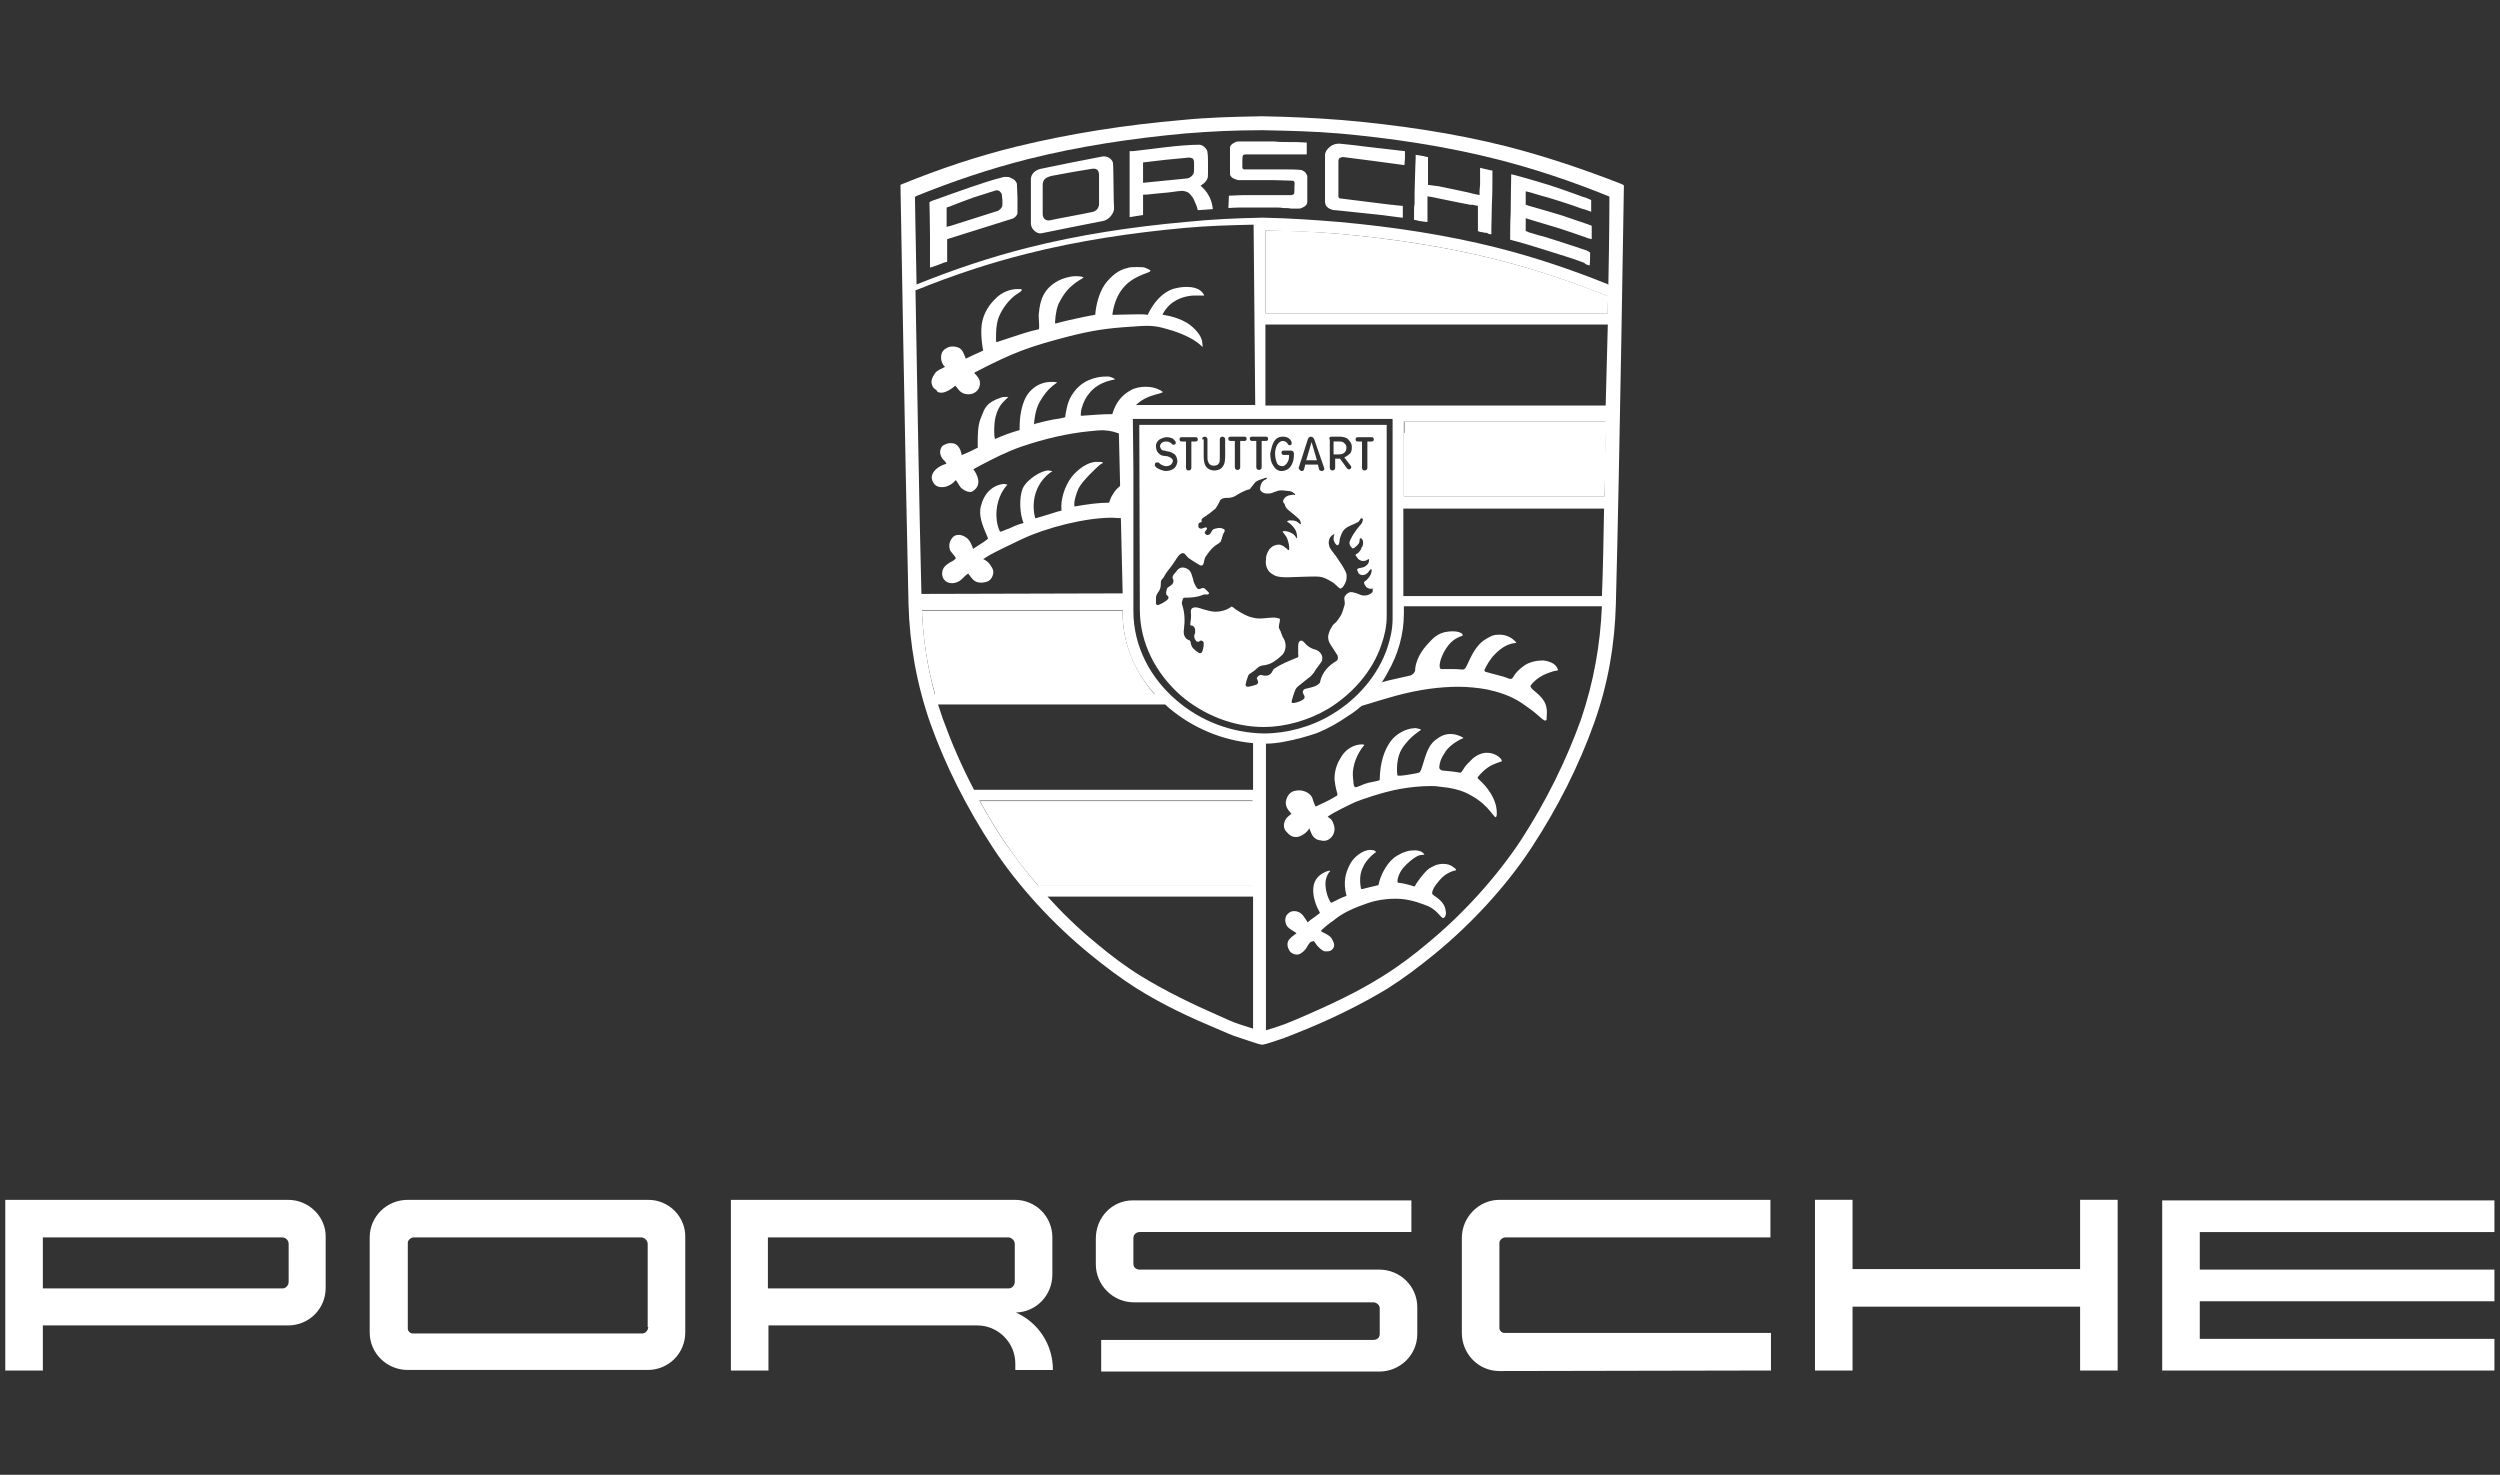<?xml version="1.0" encoding="utf-8"?>
<!-- Generator: Adobe Illustrator 16.0.0, SVG Export Plug-In . SVG Version: 6.00 Build 0)  -->
<!DOCTYPE svg PUBLIC "-//W3C//DTD SVG 1.1//EN" "http://www.w3.org/Graphics/SVG/1.1/DTD/svg11.dtd">
<svg version="1.1" id="Ebene_1" xmlns="http://www.w3.org/2000/svg" xmlns:xlink="http://www.w3.org/1999/xlink" x="0px" y="0px"
	 width="472.944px" height="278.996px" viewBox="0 0 472.944 278.996" enable-background="new 0 0 472.944 278.996"
	 xml:space="preserve">
<rect x="0" y="0" width="472.944" height="278.996" fill="#333333" stroke="none"/>
<path fill="#FFFFFF" d="M212.382,116.112v-0.608H174.41c0.203,5.279,1.015,10.659,2.539,16.041h41.626
	C214.818,127.281,212.382,121.9,212.382,116.112z M185.375,151.545c1.321,2.438,2.843,4.976,4.467,7.412
	c1.929,2.945,4.162,5.788,6.599,8.631h40.712v-16.043H185.375L185.375,151.545z M265.583,81.899v11.979h37.972
	c0.101-4.568,0.202-9.34,0.304-14.111h-38.175v2.132H265.583z M283.147,49.105c-9.646-2.436-19.798-3.96-29.849-4.875
	c-4.772-0.405-9.138-0.608-13.91-0.608v15.635h64.775c0-1.118,0-2.233,0.102-3.25h-0.102
	C297.36,53.268,290.355,50.933,283.147,49.105z M274.111,119.463c-2.233,0.203-3.147,1.422-4.265,2.64
	c-1.624,1.827-2.132,3.756-2.132,4.671c0,0.406-0.507,0.914-0.914,1.016l-4.467,1.015l-1.014,0.305l-0.61,0.812
	c-1.015,1.319-1.828,2.03-2.741,2.944l-0.914,0.812l1.421-0.407c2.233-0.709,4.772-1.421,5.483-1.624
	c4.467-1.219,8.426-1.726,11.98-1.726c1.727,0,3.757,0.202,5.382,0.507c1.929,0.406,4.366,1.117,6.498,2.539
	c1.319,0.913,2.233,1.523,3.451,2.639c0.102,0.102,0.812,0.712,1.015,0.712c0.305,0,0.305-0.204,0.305-0.509
	c0.305-2.842-0.71-3.756-2.538-5.279c0,0-0.609-0.508-0.508-0.813c1.319-1.827,3.351-2.436,4.365-2.739
	c0.305-0.102,1.016-0.102,0.812-0.305c-0.103-0.203-0.306-1.422-2.741-1.726h-0.203c-1.117,0-2.436,0.304-3.351,0.913
	c-1.118,0.813-1.727,1.422-2.234,2.335c-0.102,0.203-0.406,0.305-0.71,0.203c-1.117-0.509-3.249-0.914-4.467-1.319
	c-0.103,0-0.203-0.203-0.203-0.305c0.406-0.914,1.117-2.132,1.929-2.945c2.641-2.74,4.366-1.929,4.062-2.335
	c-0.304-0.305-1.319-1.522-3.35-1.421c-0.914,0-1.32,0.203-2.336,0.812c-1.929,1.117-2.843,3.352-3.654,5.076
	c-0.102,0.203-0.202,0.306-0.304,0.508c-0.102,0.102-0.306,0.203-0.408,0.203c-1.116-0.102-1.42-0.102-2.537-0.102h-1.523
	c-0.71,0-0.305-2.132,0.914-3.96c1.219-1.828,2.539-2.132,3.045-2.335C276.954,119.972,276.141,119.26,274.111,119.463
	L274.111,119.463z M243.653,154.491c-0.609,0.51-1.219,1.829-0.305,2.843c0.609,0.711,1.118,1.017,1.829,1.017
	c0.507,0,0.913-0.204,1.421-0.509c0.609-0.407,0.812-0.711,1.014-1.016c0,0,0-0.102,0.102-0.102l0.102,0.305
	c0.304,0.711,0.609,1.726,1.828,1.929h0.102c0.304,0.102,0.507,0.102,0.71,0.102c0.407,0,0.71-0.102,1.118-0.406
	c0.811-0.609,1.117-1.726,0.711-2.741c-0.305-0.813-0.407-0.913-1.016-1.319l-0.102-0.102c1.118-0.813,3.858-2.132,5.178-2.742
	l0.508-0.203c0,0,4.569-1.726,8.225-2.335c1.827-0.303,3.655-0.508,5.584-0.508c0.507,0,1.014,0,1.523,0.102
	c2.234,0.203,4.366,0.609,6.193,1.726c3.147,1.726,4.265,4.164,4.568,4.062c0.305-0.102,0.202-1.015,0.202-1.118
	c-0.102-2.335-1.725-4.568-3.451-6.092c-0.305-0.304-0.102-0.407-0.102-0.407c1.421-1.726,2.539-2.233,3.351-2.538
	c0,0,0.812-0.303,1.117-0.406c0.305-0.102-0.711-1.624-2.843-1.624c-0.812,0-1.828,0.406-2.64,1.117
	c-0.812,0.812-1.319,1.218-1.828,2.133c-0.102,0.1-0.304,0.609-0.609,0.508c-1.015-0.203-2.233-0.305-3.351-0.408
	c0,0-0.608-0.201-0.507-0.71c0.1-0.811,0.201-1.422,1.218-2.942c1.014-1.423,2.944-2.337,3.249-2.438
	c0.304-0.102-0.406-0.305-0.508-0.406c-0.71-0.304-1.32-0.405-1.827-0.405c-1.118,0-1.931,0.405-2.844,1.117
	c-1.522,1.116-1.929,3.248-2.539,5.075c-0.102,0.203-0.102,0.408-0.202,0.611c-0.102,0.202-0.203,0.405-0.407,0.507
	s-4.062,0.812-4.062,0.508c-0.202-1.218-0.102-3.451,0.812-4.976c0.812-1.318,1.828-2.232,2.437-2.739
	c0.608-0.508,0.71-0.508,1.117-0.812c0.406-0.204-0.914-0.407-0.914-0.407c-1.828,0-3.756,1.118-4.773,2.539
	c-1.218,1.726-1.929,3.96-2.03,7.005c0,0.102,0.102,0.305-0.304,0.406c-0.71,0.203-1.726,0.305-2.539,0.61
	c-0.609,0.203-1.523,0.711-1.828,0.609c-0.203-0.102-0.305-0.609-0.305-1.015c-0.101-0.914-0.202-1.626,0-2.642
	c0.407-2.335,1.829-4.061,2.031-4.264c0.304-0.304-2.742-0.507-4.365,2.235c-0.71,1.117-1.118,2.233-1.219,3.553
	c-0.102,1.117,0.304,2.64,0.508,3.351c0.101,0.305-0.102,0.406-0.102,0.406l-0.508,0.304c-1.015,0.611-2.538,1.32-3.452,1.728
	c0,0-0.102,0-0.102-0.103c-0.101-0.203-0.203-0.406-0.304-0.711l-0.305-0.914c-0.507-0.913-1.623-1.319-2.436-1.319
	c-0.508,0-0.914,0.102-1.219,0.203c-0.609,0.304-1.014,0.812-1.218,1.522c-0.203,0.609-0.102,1.219,0.203,1.726
	c0.304,0.508,0.406,0.508,0.61,0.812l0.304,0.304C244.363,153.781,244.261,153.983,243.653,154.491L243.653,154.491z
	 M300.812,47.785c0,0.305,0,2.335-0.101,2.437c-0.102,0-0.711-0.203-0.812-0.305l-0.102-0.102l-0.102-0.102
	c-2.437-0.914-4.873-1.624-7.107-2.335c-2.233-0.709-4.873-1.522-6.903-2.03c0-1.118,0-3.146,0.102-5.077
	c0-1.929,0.101-7.208,0.101-7.31c0.203,0,4.874,1.321,7.107,2.03c2.233,0.711,4.467,1.524,6.7,2.335h0.102
	c0.203,0.102,0.304,0.102,0.508,0.203c0.203,0.102,0.508,0.203,0.711,0.305v2.234c-0.203-0.102-0.609-0.203-0.812-0.305
	c-0.202-0.102-0.406-0.102-0.609-0.204h-0.102c-1.422-0.507-2.842-1.014-4.162-1.42c-1.32-0.407-2.538-0.813-3.757-1.118
	c-0.304-0.102-0.71-0.203-1.015-0.305s-0.711-0.204-1.015-0.305c-0.102,0-0.711-0.202-0.913-0.202v2.538
	c0.101,0,0.405,0.102,0.609,0.203c0.101,0,0.304,0.102,0.406,0.102l0.71,0.203l0.711,0.203c1.522,0.406,3.046,0.913,4.468,1.319
	c1.522,0.508,2.943,1.015,4.467,1.524l0.304,0.102l0.812,0.304v2.537l-0.812-0.203l-0.508-0.202
	c-1.523-0.507-3.147-1.117-4.772-1.625c-1.625-0.507-3.351-1.014-5.076-1.522l-1.32-0.407v2.437c0.102,0,0.407,0.102,0.509,0.202
	c0.304,0.102,0.711,0.203,1.014,0.304c0.305,0.102,0.712,0.203,1.016,0.305l0.406,0.102l0.407,0.102
	c1.421,0.406,2.843,0.915,4.162,1.32c1.32,0.406,2.742,0.914,3.96,1.32h0.102l0.102,0.102l0.202,0.102L300.812,47.785
	L300.812,47.785z M279.898,36.921V36.11c0-0.407,0.102-0.813,0.102-1.219V33.47v-0.406V32.25v-0.102v-0.406
	c0.304,0.102,0.913,0.203,1.32,0.305c0.303,0.102,0.71,0.203,1.014,0.203v0.813c0,1.827,0,3.654-0.101,5.38
	c0,1.727-0.102,3.452-0.102,4.874v1.015c-0.203,0-0.609-0.102-0.71-0.203c-0.102-0.102-0.305-0.102-0.509-0.102
	c-0.203,0-0.305-0.102-0.509-0.102c-0.202,0-0.608-0.102-0.812-0.203v-1.421v-0.813v-1.624v-0.915l-0.507-0.102l-0.509-0.102h-0.407
	c-1.522-0.304-3.146-0.608-4.567-0.913c-1.421-0.305-2.539-0.508-2.944-0.609h-0.102h-0.102c-0.102,0-0.304-0.102-0.407-0.102v4.875
	c-0.304,0-0.71-0.102-0.914-0.102c-0.203,0-0.406-0.101-0.608-0.101c-0.102,0-0.204,0-0.407-0.102c-0.101,0-0.508-0.102-0.61-0.102
	v-1.524c0-0.506,0-1.015,0.102-1.522V37.53v-1.118c0-1.217,0.102-2.537,0.102-3.654c0-1.117,0.102-2.132,0.102-2.843v-0.61
	c0.203,0,0.61,0.102,0.813,0.102c0.202,0,0.406,0.102,0.507,0.102s0.304,0,0.406,0.102c0.102,0,0.508,0.102,0.609,0.102v5.28h0.203
	c0.203,0,0.508,0.102,0.711,0.102c0.203,0,0.508,0.102,0.71,0.102h0.203c1.016,0.202,2.031,0.405,2.944,0.608
	c1.015,0.203,1.929,0.407,2.843,0.609l0.405,0.102l0.407,0.102c0.102,0,0.305,0.102,0.407,0.102
	C279.39,36.82,279.695,36.82,279.898,36.921L279.898,36.921z M265.684,31.236c-1.422-0.204-10.559-1.422-11.574-1.523
	c-0.305,0-0.508,0.102-0.71,0.203c-0.102,0.101-0.203,0.304-0.203,0.61v6.598c0,0.102,0,0.203,0.102,0.305s0.102,0.102,0.202,0.102
	l4.874,0.61c1.727,0.202,3.25,0.406,4.874,0.609h0.203l0.812,0.102l1.117,0.101v2.233l-0.914-0.102
	c-2.03-0.304-3.96-0.509-5.989-0.71c-2.03-0.203-3.96-0.406-5.787-0.609h-0.203c0,0-0.303,0-0.507-0.102
	c-0.305-0.101-0.609-0.202-0.914-0.507c-0.101-0.102-0.303-0.305-0.303-0.508c-0.102-0.202-0.102-0.406-0.102-0.709V33.47v-4.264
	c0.102-0.506,0.304-0.914,0.914-1.421c0.609-0.508,1.218-0.61,1.827-0.61c0.711,0.102,2.335,0.203,4.468,0.508
	c2.639,0.305,5.989,0.71,7.919,0.915v1.319L265.684,31.236L265.684,31.236z M213.702,41.084V28.596h0.609
	c1.014-0.102,3.35-0.406,5.888-0.711c2.437-0.304,5.077-0.507,6.701-0.507c0.305,0,0.711,0.203,1.016,0.507
	c0.303,0.305,0.507,0.609,0.507,0.914c0.102,0.608,0.102,1.319,0.102,2.132v1.929c0,0.407,0,0.813-0.203,1.117
	c-0.203,0.304-0.305,0.507-0.71,0.812c-0.102,0.102-0.203,0.102-0.305,0.203c-0.101,0.102-0.101,0.102-0.203,0.102l0.304,0.304
	l0.305,0.304c0.507,0.508,0.812,1.015,1.117,1.625c0.306,0.61,0.508,1.319,0.609,2.233l-1.42,0.102l-1.422,0.102
	c-0.101-0.407-0.202-0.813-0.406-1.218c-0.203-0.407-0.305-0.813-0.507-1.118c-0.305-0.407-0.609-0.813-0.915-1.015
	c-0.405-0.203-0.812-0.305-1.218-0.305c-0.102,0-1.219,0.102-2.538,0.305c-1.422,0.102-3.045,0.304-4.163,0.406h-0.407
	c-0.102,0-0.202,0-0.202,0.102v3.757l-1.32,0.203L213.702,41.084L213.702,41.084z M216.24,30.728v3.857l4.062-0.406l4.062-0.405
	c0.406,0,0.811-0.203,1.117-0.508c0.304-0.305,0.407-0.609,0.407-1.118v-1.421c0-0.305-0.102-0.508-0.203-0.711
	c-0.203-0.102-0.407-0.203-0.812-0.203l-4.264,0.406L216.24,30.728L216.24,30.728z M210.554,30.931c0-0.709-1.015-1.522-2.03-1.319
	c-0.71,0.101-10.864,2.132-11.676,2.334c-0.913,0.202-1.827,0.913-1.827,1.929v8.426c0,1.015,1.117,2.03,2.03,1.827
	s10.559-2.132,11.676-2.335c1.116-0.203,2.03-1.522,2.03-2.335C210.656,38.75,210.656,31.439,210.554,30.931z M207.915,38.546
	c0,0.709-0.407,1.32-1.118,1.522c-0.711,0.203-7.513,1.422-8.224,1.625c-0.813,0.101-1.32-0.406-1.32-1.219v-5.381
	c0-1.117,0.507-1.522,1.725-1.827c1.523-0.305,6.092-1.118,7.514-1.32c1.117-0.203,1.421,0.405,1.421,1.218L207.915,38.546
	L207.915,38.546z M232.383,39.357c1.219-0.102,2.539-0.102,3.554-0.102h4.975c0.711,0,1.32,0,1.929,0.102
	c0.406,0,0.914,0,1.421,0.102h1.523c0.304,0,0.71-0.203,1.015-0.405c0.305-0.203,0.509-0.507,0.509-0.813v-4.873
	c0-0.203-0.203-0.508-0.407-0.813c-0.304-0.203-0.609-0.406-0.812-0.406c-1.014-0.101-2.031-0.101-3.147-0.101h-7.615
	c-0.102,0-0.102-0.102-0.203-0.102c-0.101-0.102-0.101-0.304-0.101-0.406v-1.015c0,0,0-0.914,0.101-1.117
	c0.102-0.102,0.203-0.203,0.61-0.203h11.473v-2.234c-1.32-0.102-2.234-0.102-3.554-0.102h-0.203c-0.71,0-1.523,0-2.335-0.102h-6.904
	c-0.305,0-0.71,0.203-1.015,0.406c-0.304,0.203-0.508,0.507-0.508,0.71v5.077c0,0.203,0.203,0.508,0.508,0.711
	c0.306,0.203,0.71,0.304,1.015,0.406h6.701c1.117,0,2.334,0.102,3.452,0.102c0.304,0,0.508,0.101,0.508,0.304
	c0.102,0.203,0,0.508,0,0.813v0.608c0,0.407,0,0.609-0.102,0.813c-0.102,0.102-0.304,0.203-0.711,0.203h-9.036
	c-0.812,0-1.828,0.102-2.539,0.102L232.383,39.357z M192.482,37.429l-0.101-2.538c0-0.204-0.102-0.407-0.203-0.508
	c-0.102-0.202-0.305-0.405-0.508-0.506l-0.61-0.305c-0.202-0.102-0.406-0.102-0.71-0.102h-0.406
	c-2.132,0.508-4.163,1.218-6.295,1.929s-5.686,2.03-6.294,2.233c-0.61,0.203-1.219,0.407-1.321,0.508
	c-0.202,0.101-0.202,0.101-0.202,0.202s0.102,4.062,0.102,6.294v5.99c0.202,0,2.334-0.813,2.334-0.813
	c0.203-0.102,0.407-0.203,0.608-0.203c0.102,0,0.305-0.102,0.305-0.102v-3.654v-0.61l12.285-3.857c0.102,0,0.303-0.102,0.405-0.203
	c0.103-0.102,0.305-0.203,0.407-0.406c0.102-0.102,0.203-0.304,0.203-0.406L192.482,37.429L192.482,37.429z M189.639,38.75
	c0,0.304-0.203,0.608-0.406,0.813c-0.203,0.202-0.508,0.405-0.711,0.405l-8.63,2.742l-0.406,0.101l-0.407,0.102v-0.304v-3.35
	l0.305-0.102l0.304-0.102c1.522-0.608,3.147-1.219,4.569-1.726c1.522-0.508,2.944-0.914,4.162-1.32h0.203
	c0.203,0,0.508,0.102,0.61,0.305c0.202,0.203,0.303,0.406,0.303,0.608c0,0.304,0.102,0.61,0.102,0.914v0.915H189.639z
	 M177.964,74.285h0.304c0.812-0.102,1.726-0.711,2.335-1.219l0.102-0.102l0.102,0.102c0.102,0.102,0.303,0.305,0.405,0.508
	c0.204,0.202,0.305,0.405,0.61,0.607c0.407,0.305,0.914,0.407,1.421,0.407c0.407,0,0.812-0.102,1.118-0.305
	c0.609-0.304,1.117-1.117,1.014-1.929c0-0.609-0.406-1.015-0.711-1.422l-0.303-0.304v-0.204h0.102
	c7.614-3.959,10.458-4.873,17.767-6.802c4.467-1.118,7.107-1.524,11.879-1.828c2.945-0.203,4.062-0.304,6.499,0.407
	c3.045,0.811,5.076,1.929,6.092,2.74c0,0,0.508,0.406,0.812,0.711c0-0.102,0-0.305-0.102-1.118
	c-0.203-1.118-1.422-2.539-2.843-3.452c-1.218-0.71-2.639-1.218-4.466-1.523h-0.203l0.102-0.203c0.61-1.117,1.421-1.929,2.334-2.436
	c0.812-0.507,2.233-1.015,3.756-1.015h1.727c-0.203-0.507-0.915-1.624-3.25-1.624h-0.201c-0.915,0-1.829,0.203-2.54,0.406
	c-1.929,0.71-3.452,2.334-4.67,4.772v0.101h-0.102c-0.508-0.101-1.117-0.101-1.726-0.101c-1.725,0-3.452,0.101-4.67,0.101h-0.203
	v-0.203c0.305-2.03,1.016-3.656,1.93-4.772c1.015-1.319,2.539-2.233,4.568-2.944c0.204-0.102,0.609-0.204,0.71-0.407
	c-0.102-0.203-0.812-0.508-1.117-0.609c-0.203-0.101-0.812-0.101-1.624-0.101c-0.508,0-1.218,0-1.726,0.203
	c-1.523,0.305-3.045,1.524-4.163,3.046c-1.218,1.726-1.726,4.264-1.828,5.686v0.101h-0.102c-0.71,0.102-1.422,0.304-2.132,0.405
	c-1.726,0.406-3.452,0.711-5.178,1.219h-0.202v-0.203c0.102-1.827,0.406-3.148,0.914-3.961c1.015-1.929,2.03-2.944,3.757-4.061
	l0.202-0.102c0.101-0.102,0.406-0.202,0.508-0.406c-0.203-0.101-0.71-0.202-1.421-0.202h-0.102c-1.015,0-2.437,0.406-3.35,0.914
	c-2.741,1.523-3.352,3.757-3.554,5.99c-0.102,0.507,0,1.117,0,1.624c0,0.508,0.102,1.015,0,1.422v0.102h-0.102
	c-1.929,0.405-3.857,1.116-5.787,1.726c-0.71,0.203-1.421,0.507-2.132,0.71l-0.102-0.304v-0.203c0-1.422,0-3.351,0.812-4.874
	c0.812-1.625,2.031-3.046,3.351-3.858c0.71-0.405,0.71-0.608,0.71-0.71c0-0.102-0.203-0.102-0.61-0.102h-0.303
	c-1.219,0-2.843,0.609-3.858,1.624c-1.32,1.218-2.233,2.64-2.64,4.264c-0.609,2.233,0.102,5.686,0.102,5.686v0.102h-0.102
	c-0.406,0.203-0.812,0.407-1.32,0.608c-0.508,0.203-1.016,0.508-1.726,0.813l-0.102,0.102l-0.102-0.203
	c0-0.101-0.102-0.304-0.203-0.506c-0.203-0.508-0.406-1.015-0.914-1.321c-0.407-0.203-0.812-0.305-1.32-0.305
	c-0.407,0-0.812,0.102-1.118,0.305c-0.609,0.305-1.218,0.915-1.014,2.233c0.102,0.508,0.304,0.915,0.609,1.219l0.101,0.101
	l-0.202,0.102c-0.61,0.304-1.32,0.608-1.625,1.015c-0.304,0.507-1.014,1.32-0.608,2.335c0.101,0.406,0.406,0.709,0.812,0.914
	C177.254,74.181,177.658,74.285,177.964,74.285L177.964,74.285z M210.554,93.472c-0.304,0.406-0.507,0.915-0.71,1.524v0.102h-0.102
	c-1.929,0-4.062,0.304-6.396,0.709h-0.101v-0.102c-0.102-0.811,0.304-2.233,0.812-3.35c0.812-1.523,3.554-4.061,4.061-4.466
	l0.204-0.102c0.305-0.203,0.305-0.203,0.305-0.305c-0.102-0.102-0.61-0.102-1.219-0.102c-1.624,0-3.554,1.421-4.67,2.843
	c-1.421,1.827-2.132,4.569-1.929,6.193v0.203h-0.102c-0.508,0.102-1.118,0.305-1.727,0.508c-1.014,0.304-2.233,0.709-3.044,0.913
	h-0.102v-0.102c-0.305-0.913-0.407-2.537-0.102-3.959c0.71-3.046,2.64-4.365,3.249-4.771l0.102-0.102c-0.102,0-0.304,0-0.71-0.102
	h-0.102c-1.218,0-3.96,1.624-4.772,3.351c-0.812,1.93-0.508,5.077,0.102,6.498l0.102,0.102h-0.102
	c-0.812,0.203-1.625,0.507-2.437,0.913c-0.609,0.203-1.218,0.508-1.828,0.711h-0.102l-0.101-0.102
	c-0.508-1.015-0.711-2.539-0.61-3.858c0.204-2.64,1.523-4.366,1.929-4.772c0.102,0,0.102-0.102,0.102-0.102
	c0-0.102-0.406-0.202-0.609-0.202c-2.132,0.202-3.757,1.726-4.366,4.162c-0.508,1.726,0.304,3.756,1.015,5.381
	c0.102,0.202,0.203,0.507,0.303,0.71v0.102L186.797,102c-0.61,0.508-1.118,0.812-1.624,1.117l-0.914,0.609l-0.102,0.102
	l-0.102-0.102l-0.102-0.204v-0.102c-0.304-0.709-0.61-1.42-1.32-1.827c-0.304-0.203-0.812-0.406-1.219-0.406
	c-0.406,0-0.812,0.102-1.015,0.305c-0.609,0.508-1.014,1.523-0.71,2.437c0.102,0.406,0.407,0.609,0.61,0.915
	c0.202,0.203,0.406,0.507,0.508,0.709v0.102l-0.102,0.102c-0.305,0.305-0.711,0.508-1.117,0.711l-0.102,0.101
	c-0.61,0.304-1.118,0.914-1.219,1.523c-0.101,0.508,0,1.118,0.305,1.523c0.406,0.508,0.914,0.71,1.522,0.71
	c0.406,0,0.813-0.102,1.218-0.305c0.407-0.203,0.813-0.609,1.218-1.014c0.204-0.203,0.305-0.305,0.509-0.406l0.102-0.102
	l0.101,0.102c0.101,0.101,0.202,0.304,0.304,0.406c0.204,0.305,0.407,0.507,0.61,0.709c0.305,0.305,0.812,0.508,1.421,0.508
	c0.507,0,1.015-0.102,1.421-0.305c0.711-0.405,1.118-1.522,0.813-2.233c-0.204-0.406-0.61-1.319-1.625-1.827l-0.202-0.102
	l0.202-0.102c1.219-0.811,2.03-1.218,6.905-3.553c4.874-2.335,12.284-4.163,17.259-4.163c0.609,0,1.32,0.101,2.031,0.101
	l-0.101-6.396C211.468,92.254,210.96,92.761,210.554,93.472L210.554,93.472z"/>
<path fill="#FFFFFF" d="M306.702,34.79c-7.006-2.741-14.215-5.177-21.728-7.107c-10.051-2.538-20.61-4.062-31.068-4.974
	c-5.177-0.406-9.747-0.609-14.924-0.71h-0.508c-5.177,0.101-9.848,0.203-14.924,0.71c-10.559,0.913-21.017,2.538-31.068,4.974
	c-7.514,1.828-14.722,4.264-21.728,7.107c-0.304,0.101-0.406,0.203-0.406,0.203s0.914,52.998,1.522,79.294
	c0.203,7.512,1.523,15.127,4.163,22.641c2.842,7.918,6.803,15.838,11.879,23.555c4.67,7.106,11.27,14.315,18.376,20.102
	c2.742,2.233,5.686,4.467,8.732,6.396c5.176,3.25,10.559,5.687,14.924,7.514c1.725,0.711,3.146,1.423,4.568,1.827
	c1.93,0.611,3.453,1.219,4.265,1.321c0.811-0.103,2.436-0.71,4.264-1.321c1.32-0.506,2.843-1.116,4.569-1.827
	c4.365-1.827,9.746-4.365,14.924-7.514c3.045-1.929,5.99-4.162,8.731-6.396c7.107-5.786,13.707-12.995,18.377-20.102
	c5.076-7.717,9.036-15.637,11.879-23.555c2.741-7.615,3.96-15.129,4.163-22.641c0.711-26.297,1.522-79.193,1.522-79.193
	S307.007,34.891,306.702,34.79L306.702,34.79z M212.382,112.255C212.382,112.255,212.382,112.357,212.382,112.255l-37.971,0.102
	c0,0-0.102,0-0.102-0.102c-0.406-15.635-0.812-40.206-1.118-57.261c0,0,0-0.102,0.102-0.102c6.803-2.742,13.706-5.077,21.017-6.904
	c9.646-2.437,19.798-3.961,29.85-4.874c4.467-0.407,8.528-0.508,12.894-0.61c0,0,0.102,0,0.102,0.102l0.304,34.012H214.92
	c1.015-1.015,2.335-1.625,3.857-2.03c0,0,0.914-0.203,1.219-0.406c-0.102-0.102-0.304-0.305-0.609-0.406
	c-0.711-0.407-1.625-0.609-2.641-0.609c-1.015,0-2.031,0.203-2.742,0.609c-1.725,0.914-2.842,2.233-3.554,4.467v0.102h-0.102
	c-2.03,0-4.061,0.203-5.686,0.305h-0.202v-0.203c0-0.203,0-0.711,0.202-1.321c0.305-1.014,0.711-1.929,1.422-2.74
	c1.421-1.828,3.553-2.335,4.467-2.539c0.204,0,0.305-0.102,0.407-0.102c-0.203-0.203-1.015-0.507-1.219-0.507h-0.71
	c-0.711,0-3.452,0.203-5.382,2.335c-1.523,1.725-1.726,3.045-2.03,4.567c0,0.203-0.102,0.507-0.102,0.71v0.102h-0.102
	c-0.71,0.204-1.421,0.305-2.132,0.407c-1.118,0.202-2.335,0.506-3.452,0.812l-0.203,0.102v-0.203c0-0.203,0.203-2.539,1.015-3.96
	c0.811-1.421,1.522-2.335,2.539-3.147c0,0,0.508-0.406,0.812-0.609c-0.203-0.102-0.71-0.102-0.914-0.102h-0.203
	c-2.233,0-4.163,1.321-5.075,3.453c-0.813,1.929-0.915,4.061-0.915,5.38v0.304h-0.102c-1.421,0.406-2.842,0.914-4.467,1.625
	l-0.102,0.102v-0.102c-0.202-0.812-0.202-2.64,0.102-4.061c0.305-1.218,0.812-2.335,1.726-3.147l0.71-0.711h-0.406
	c-0.304,0-0.711,0-0.914,0.102c-2.842,0.915-3.147,2.03-3.756,3.554l-0.102,0.304l-0.102,0.204
	c-0.508,1.422-0.508,3.046-0.508,4.468v1.015h-0.102c-1.218,0.609-1.827,0.913-2.842,1.32l-0.102,0.101v-0.203
	c-0.102-0.304-0.203-0.914-0.508-1.32c-0.407-0.61-0.914-0.813-1.625-0.813c-0.303,0-0.71,0.102-1.117,0.305
	c-0.304,0.102-0.609,0.406-0.71,0.813c-0.203,0.506-0.102,1.014,0.102,1.421c0.101,0.305,0.304,0.508,0.508,0.711
	c0.202,0.203,0.303,0.304,0.405,0.506l0.102,0.102l-0.203,0.102c-0.709,0.204-1.218,0.508-1.725,0.914
	c-0.914,0.813-1.117,1.727-0.61,2.54c0.304,0.608,0.913,0.913,1.523,0.913c0.304,0,0.609,0,0.913-0.102
	c0.61-0.203,1.219-0.507,1.727-1.117l0.102-0.102l0.102,0.102c0.1,0.202,0.303,0.407,0.405,0.608
	c0.102,0.204,0.204,0.305,0.305,0.508c0.304,0.508,1.725,1.319,2.334,0.914c2.437-1.422,0.204-4.162,0.204-4.162l0.102-0.102
	l1.32-0.71c2.538-1.319,4.671-2.437,7.513-3.452c4.772-1.625,8.935-2.538,12.894-2.945c1.015-0.101,1.93-0.202,2.742-0.202
	c1.725,0.101,2.233,0.405,2.943,0.608 M174.41,115.403h37.971v0.609c0,5.888,2.335,11.167,6.092,15.331h-41.626
	C175.425,126.062,174.613,120.783,174.41,115.403z M237.053,194.086v0.508c-0.71-0.203-1.522-0.508-2.539-0.812
	c-1.32-0.405-2.741-1.116-4.365-1.827c-4.163-1.827-9.341-4.264-14.315-7.311c-2.945-1.827-5.787-3.959-8.428-6.192
	c-3.249-2.64-6.397-5.687-9.239-8.833h38.886V194.086L237.053,194.086z M237.053,167.487H196.34
	c-2.437-2.843-4.67-5.788-6.599-8.631c-1.624-2.435-3.045-4.873-4.466-7.41h51.677v16.041H237.053L237.053,167.487z
	 M237.053,149.414h-52.794c-2.335-4.465-4.265-8.934-5.889-13.401l-0.914-2.741h42.946c0.305,0.203,0.507,0.508,0.812,0.711
	c4.467,3.756,10.052,6.092,15.838,6.6V149.414L237.053,149.414z M222.534,132.46c-4.874-4.163-8.121-10.154-8.121-16.854V88.802
	l-0.102-9.543h49.038c0.102,0,0.102,0,0.102,0.102v37.667c0,1.929-0.406,3.756-1.015,5.585c-1.726,5.076-5.584,9.645-10.559,12.589
	c-3.858,2.334-8.529,3.554-12.792,3.554C232.991,138.653,227.103,136.419,222.534,132.46L222.534,132.46z M299.087,136.114
	c-2.741,7.614-6.498,15.332-11.371,22.844c-4.568,6.904-10.863,13.909-17.666,19.494c-2.641,2.233-5.483,4.365-8.428,6.192
	c-4.974,3.148-10.152,5.483-14.314,7.311c-1.625,0.711-3.046,1.32-4.366,1.827c-1.421,0.508-2.64,0.914-3.452,1.119v-54.217
	c4.265,0,10.661-2.335,9.95-2.132c1.929-0.812,3.756-1.827,5.482-3.046c5.077-3.046,7.615-8.325,7.615-8.325
	c1.929-3.351,3.046-7.107,3.046-11.168v-1.32h37.464C302.742,121.9,301.522,128.906,299.087,136.114L299.087,136.114z
	 M303.046,112.763h-37.565V96.214h37.972C303.351,102.205,303.25,107.889,303.046,112.763L303.046,112.763z M303.554,93.878h-37.972
	V79.766h38.175C303.655,84.437,303.554,89.208,303.554,93.878z M303.757,76.721h-64.369V61.39h64.775L303.757,76.721z
	 M304.163,59.258h-64.775V43.623c4.772,0.102,9.138,0.203,13.91,0.608c10.152,0.915,20.204,2.437,29.849,4.875
	c7.208,1.828,14.112,4.162,20.914,6.904h0.102V59.258z M304.264,53.876l-0.102-0.102c-6.803-2.742-13.706-5.077-20.914-6.904
	c-9.646-2.437-19.798-3.961-29.85-4.874c-4.974-0.406-9.34-0.71-14.314-0.813h-0.407c-4.976,0.102-9.442,0.305-14.417,0.813
	c-10.153,0.913-20.204,2.437-29.85,4.874c-7.208,1.827-14.112,4.162-20.915,6.904c-0.102,0-0.102,0-0.102,0.102
	c-0.202-9.849-0.304-16.651-0.304-16.651s0.102,0,0.406-0.202c6.803-2.741,13.706-5.077,20.915-6.905
	c9.646-2.436,19.798-3.959,29.85-4.874c4.974-0.406,9.441-0.608,14.315-0.608h0.406c4.974,0.101,9.442,0.202,14.316,0.608
	c10.152,0.915,20.203,2.437,29.848,4.874c7.209,1.828,14.113,4.162,20.915,6.905c0.304,0.101,0.406,0.202,0.406,0.202
	S304.468,44.029,304.264,53.876L304.264,53.876z"/>
<g>
	<path fill="#FFFFFF" d="M471.887,233.074v-5.99h-62.846v32.186h62.846v-5.99h-55.738v-7.106h55.738v-5.991h-55.738v-7.107H471.887
		L471.887,233.074z M393.508,240.08h-43.047v-13.098h-7.107v32.287h7.107v-12.082h43.047v12.082h7.106v-32.287h-7.106V240.08
		L393.508,240.08z M276.548,234.19v17.972c0,3.959,3.146,7.209,7.106,7.209l51.373-0.102v-7.107h-50.46
		c-0.406,0-0.913-0.406-0.913-0.914v-16.143c0-0.509,0.609-1.017,1.117-1.017h50.154v-7.106h-51.271
		C279.797,226.982,276.548,230.231,276.548,234.19z M260.911,240.181H215.63c-0.71,0-1.218-0.408-1.218-1.117v-4.874
		c0-0.609,0.508-1.117,1.218-1.117h51.373v-5.989H214.31c-3.96,0-7.005,3.249-7.005,7.208v4.874c0,3.959,3.249,7.208,7.208,7.208
		h45.282c0.609,0,1.218,0.507,1.218,1.118v4.871c0,0.712-0.508,1.118-1.218,1.118H208.32v5.989h52.591
		c3.961,0,7.208-3.146,7.208-7.107v-5.074C268.12,243.328,264.872,240.181,260.911,240.181z M192.178,248.302
		c3.857-0.1,6.904-3.248,6.904-7.207v-7.007c0-3.959-3.146-7.106-7.107-7.106h-53.708v32.287h7.107v-8.529h39.494
		c3.96,0,7.208,3.249,7.208,7.208v1.22h7.107v-0.102C199.183,254.293,196.34,250.129,192.178,248.302z M191.974,242.516
		c0,0.608-0.507,1.218-1.117,1.218h-45.586v-9.646h45.484c0.609,0,1.218,0.609,1.218,1.22V242.516L191.974,242.516z
		 M122.631,226.982H77.146c-3.96,0-7.208,3.147-7.208,7.106v17.972c0,3.959,3.249,7.107,7.208,7.107h45.384
		c3.96,0,7.107-3.148,7.107-7.107v-17.972C129.738,230.231,126.591,226.982,122.631,226.982L122.631,226.982z M122.631,251.044
		c0,0.609-0.508,1.219-1.118,1.219H78.059c-0.406,0-0.914-0.408-0.914-0.914v-16.244c0-0.509,0.61-1.017,1.118-1.017h43.047
		c0.61,0,1.219,0.611,1.219,1.22v15.737L122.631,251.044L122.631,251.044z M54.505,226.982H1v32.287h7.107v-8.529h46.398
		c3.961,0,7.107-3.146,7.107-7.107v-9.544C61.714,230.231,58.466,226.982,54.505,226.982z M54.606,242.516
		c0,0.608-0.507,1.218-1.117,1.218H8.107v-9.646h45.282c0.711,0,1.218,0.609,1.218,1.22L54.606,242.516L54.606,242.516z"/>
</g>
<g>
	<path fill="#FFFFFF" d="M248.931,87.076h0.203l-1.015-3.453l-1.014,3.453h0.203H248.931z M253.298,85.959
		c0.71,0,1.421-0.304,1.421-1.32c0-0.305-0.101-0.508-0.406-0.813c-0.203-0.203-0.509-0.305-0.914-0.305h-1.117v2.437
		L253.298,85.959L253.298,85.959z"/>
	<path fill="#FFFFFF" d="M262.131,80.375h-46.5c-0.102,0-0.102,0-0.102,0.102l0.102,34.824c0,6.497,3.146,12.184,7.716,16.244
		c4.366,3.756,10.052,5.989,15.737,5.989c3.959,0,8.427-1.217,12.183-3.451c4.67-2.843,8.427-7.208,10.052-12.082
		c0.609-1.726,1.014-3.554,1.014-5.381V80.375L262.131,80.375L262.131,80.375z M251.47,83.116c0-0.102,0-0.304,0.102-0.407
		c0.101-0.101,0.203-0.101,0.407-0.101h1.421c0.202,0,1.015,0,1.522,0.406c0.203,0.203,0.812,0.71,0.812,1.523
		c0,0.71-0.102,1.117-0.509,1.421c-0.304,0.204-0.508,0.407-0.811,0.508l-0.102,0.101l0.102,0.102l1.014,1.319
		c0.102,0.102,0.204,0.203,0.204,0.407c0,0.203-0.204,0.406-0.407,0.406s-0.304-0.102-0.407-0.203l-1.32-1.828h-0.914v1.727
		c0,0.304-0.203,0.506-0.507,0.506c-0.305,0-0.508-0.202-0.508-0.506v-5.381L251.47,83.116L251.47,83.116z M245.683,88.497
		l1.726-5.381c0.102-0.304,0.304-0.507,0.61-0.507c0.305,0,0.508,0.305,0.609,0.507l1.827,5.279c0.102,0.203,0.102,0.406,0,0.508
		s-0.203,0.203-0.406,0.203c-0.203,0-0.406-0.102-0.508-0.305l-0.101-0.406l-0.102-0.406v-0.102h-2.437v0.102l-0.102,0.406
		l-0.102,0.406c-0.101,0.305-0.304,0.305-0.507,0.305c-0.102,0-0.203-0.102-0.304-0.203C245.683,88.7,245.683,88.599,245.683,88.497
		z M241.012,83.523c0.407-0.609,0.914-0.914,1.625-0.914h0.102c0.812,0,1.421,0.406,1.624,1.117c0,0.102,0,0.305-0.102,0.406
		s-0.203,0.102-0.304,0.102c-0.102,0-0.304-0.102-0.304-0.203c-0.203-0.406-0.609-0.61-1.015-0.61c-0.406,0-0.711,0.305-1.014,0.711
		c-0.305,0.609-0.407,1.117-0.407,1.624c0,0.609,0.102,1.219,0.305,1.726c0.202,0.509,0.609,0.71,1.117,0.71
		c0.406,0,1.218-0.71,1.218-1.827v-0.305h-1.014c-0.305,0-0.407-0.203-0.407-0.406c0-0.204,0-0.407,0.407-0.407h1.421
		c0.203,0,0.304,0.102,0.406,0.203c0.103,0.102,0.102,0.204,0.102,0.507c0,0.304,0,0.71-0.102,1.117c0,0-0.304,1.321-1.117,1.727
		c-0.407,0.203-0.71,0.304-1.118,0.304c-0.711,0-1.218-0.406-1.624-1.117c-0.406-0.608-0.508-1.421-0.508-2.232
		C240.506,84.944,240.606,84.233,241.012,83.523L241.012,83.523z M236.85,82.609h2.64c0.304,0,0.407,0.203,0.407,0.405
		c0,0.305-0.204,0.406-0.407,0.406h-0.812v4.975c0,0.305-0.203,0.508-0.508,0.508c-0.304,0-0.508-0.203-0.508-0.508V83.42h-0.812
		c-0.305,0-0.407-0.203-0.407-0.406C236.343,82.812,236.545,82.609,236.85,82.609L236.85,82.609z M232.789,82.609h2.64
		c0.305,0,0.407,0.203,0.407,0.405c0,0.305-0.203,0.406-0.407,0.406h-0.812v4.975c0,0.305-0.202,0.508-0.508,0.508
		s-0.507-0.203-0.507-0.508V83.42h-0.813c-0.304,0-0.406-0.203-0.406-0.406C232.281,82.812,232.484,82.609,232.789,82.609
		L232.789,82.609z M227.407,83.116c0-0.304,0.203-0.507,0.508-0.507c0.304,0,0.508,0.203,0.508,0.507v3.452
		c0,0.508,0.102,0.812,0.304,1.118c0.203,0.305,0.508,0.405,0.914,0.405c0.407,0,0.71-0.101,0.914-0.405
		c0.203-0.203,0.203-0.61,0.203-1.118v-3.452c0-0.304,0.203-0.507,0.508-0.507c0.303,0,0.507,0.203,0.507,0.507v3.147
		c0,0.914-0.102,1.522-0.406,1.929c-0.305,0.507-0.915,0.812-1.625,0.812c-0.71,0-1.32-0.305-1.625-0.812
		c-0.303-0.407-0.406-1.118-0.406-1.929v-3.147H227.407z M223.55,82.711h2.64c0.305,0,0.406,0.203,0.406,0.406
		c0,0.305-0.203,0.406-0.406,0.406h-0.812v4.975c0,0.304-0.204,0.507-0.508,0.507c-0.306,0-0.507-0.203-0.507-0.507v-4.975h-0.813
		c-0.304,0-0.406-0.203-0.406-0.406C223.144,82.812,223.245,82.711,223.55,82.711L223.55,82.711z M218.474,88.091
		c0-0.102,0-0.405,0.101-0.507c0.102-0.102,0.202-0.102,0.406-0.102h0.102c0.102,0,0.203,0.102,0.305,0.203
		c0.202,0.203,0.608,0.405,1.117,0.507c0.405,0,0.914-0.102,1.117-0.405c0.305-0.407,0.305-0.711,0.203-0.813
		c-0.203-0.406-0.813-0.711-1.421-0.711c-0.508,0-0.914-0.203-1.219-0.506c-0.407-0.407-0.508-0.915-0.508-1.422
		c0-0.508,0.304-0.915,0.711-1.219c0.405-0.202,0.811-0.407,1.32-0.407c0.405,0,0.913,0.102,1.218,0.305
		c0.304,0.305,0.507,0.508,0.507,0.71c0,0.102,0,0.204-0.102,0.304c-0.101,0.102-0.203,0.102-0.303,0.102
		c-0.102,0-0.203,0-0.305-0.102c-0.203-0.304-0.61-0.506-1.117-0.506c-0.61,0-1.016,0.304-1.117,0.709
		c-0.102,0.203,0,0.406,0.101,0.61c0.101,0.203,0.304,0.405,0.609,0.405c0.102,0,0.305,0,0.407,0.102
		c0.203,0,0.405,0.101,0.608,0.101c0.407,0.102,0.711,0.305,1.015,0.508c0.304,0.305,0.407,0.609,0.508,1.219
		c0,0.608-0.305,1.116-0.508,1.319c-0.406,0.406-1.015,0.609-1.726,0.609h-0.102C219.793,89.006,218.677,88.599,218.474,88.091
		L218.474,88.091z M259.592,112.052c-0.303,0.305-0.507,0.407-0.812,0.508c-0.304,0.102-0.61,0.102-0.913,0.102
		c-0.61-0.102-1.016-0.405-1.523-0.506c-0.305-0.102-0.71-0.203-1.015-0.102c-0.304,0.102-0.609,0.304-0.812,0.608
		c-0.101,0.102-0.202,0.305-0.202,0.509c0,0.507,0.202,0.914,0,1.422c-0.203,0.608-0.305,1.218-0.61,1.726
		c-0.203,0.406-0.508,0.812-0.812,1.219c-0.305,0.405-0.71,0.507-0.914,1.014c-0.102,0.203-0.203,0.305-0.305,0.508
		c-0.101,0.203-0.508,1.117-0.406,1.624c0,0.61,0.305,1.015,0.609,1.523c0.407,0.609,0.71,1.117,1.118,1.727
		c0.101,0.203,0.101,0.405,0.101,0.608s-0.101,0.406-0.304,0.508c-1.523,0.914-2.64,2.132-3.045,3.857v0.102
		c0,0.102-0.102,0.203-0.203,0.305c-0.101,0.102-0.508,0.508-1.422,0.71l-1.218,0.305c-0.102,0-0.203,0.102-0.304,0.203
		c0,0,0,0.102-0.102,0.102v0.102c-0.101,0.203,0,0.406,0.102,0.608c0.101,0.203,0.203,0.304,0.203,0.508
		c0,0.102,0,0.203-0.102,0.305l-0.203,0.203c-0.507,0.305-1.015,0.507-1.624,0.608c-0.407,0.101-0.61,0-0.508-0.405
		c0.203-0.711,0.407-1.423,0.711-2.132c0.203-0.406,0.608-0.712,1.014-1.016l1.523-1.218c0.304-0.203,0.609-0.509,0.914-0.914
		c0.405-0.71,0.913-1.32,1.421-2.031c0.202-0.304,0.202-0.607,0.202-0.912c-0.102-0.609-0.508-1.118-1.015-1.32
		c-0.203-0.102-0.405-0.203-0.608-0.203c-0.813-0.304-1.32-0.711-1.828-1.32c-0.102-0.102-0.304-0.305-0.508-0.305
		c-0.508,0-0.609,0.609-0.609,1.016v1.522c0,0.203,0.102,0.406,0,0.508c0,0.102-0.203,0.203-0.303,0.203
		c-1.421,0.608-2.843,1.116-4.164,2.03c-0.202,0.102-0.304,0.304-0.406,0.507c0,0.102-0.101,0.102-0.101,0.203
		c-0.407,0.609-0.915,0.711-1.625,0.609c-0.101,0-0.202-0.102-0.304-0.102c-0.203,0-0.305,0-0.507,0.102l-0.305,0.304l-0.102,0.102
		v0.203c0.102,0.102,0.102,0.305,0.203,0.406c0.102,0.305,0,0.609-0.305,0.71c-0.508,0.203-1.015,0.305-1.522,0.406
		c-0.304,0-0.508-0.102-0.508-0.406c0.102-0.608,0.304-1.116,0.508-1.726c0.101-0.203,0.202-0.305,0.406-0.406
		c0.507-0.306,0.914-0.61,1.32-1.016c0.305-0.304,0.812-0.507,1.219-0.507c0.71-0.102,1.32-0.305,1.929-0.711
		c0.61-0.405,1.117-0.812,1.624-1.319c0.812-1.016,0.71-2.438,0-3.352l-0.102-0.304c-0.101-0.204-0.202-0.507-0.304-0.813
		c-0.102-0.203-0.305-0.507-0.305-0.71c0-0.508,0.204-1.014,0.204-1.421c0-0.102,0-0.203-0.102-0.203
		c-0.304-0.102-0.71-0.203-1.014-0.203c-1.321,0-2.742,0.406-4.062,0c-1.014-0.203-2.03-0.812-2.843-1.319
		c-0.405-0.204-0.608-0.508-1.014-0.711c-0.102-0.102-0.102,0-0.203,0c-0.71,0.609-2.132,1.015-3.351,0.914
		c-0.71-0.101-1.421-0.304-2.132-0.507c-0.509-0.203-1.421-0.508-1.929-0.102c-0.203,0.203-0.203,0.407-0.203,0.71
		c0.101,0.71,0,1.523-0.102,2.233v0.203c0.102,0.102,0.202,0.102,0.304,0.102h0.101c0.203,0.102,0.203,0.203,0.407,0.406
		c0,0.102,0.101,0.203,0.101,0.406v0.508c0,0.102,0,0.203-0.101,0.304c-0.102,0.304-0.102,0.71,0.101,1.015
		c0.102,0.102,0.203,0.305,0.305,0.406h0.406c0,0,0.102,0,0.102-0.102c0.102-0.102,0.203-0.102,0.305-0.102h0.102
		c0.304,0.102,0.406,0.305,0.406,0.509c0,0.608-0.102,1.116-0.304,1.623c-0.102,0.204-0.305,0.306-0.61,0.204c0,0-0.1,0-0.1-0.103
		c-0.407-0.203-0.712-0.507-1.016-0.812c-0.203-0.203-0.304-0.507-0.407-0.811c0-0.204,0-0.407-0.202-0.61
		c-0.102-0.102-0.102-0.102-0.203-0.102c-0.203-0.101-0.407-0.202-0.507-0.304c-0.407-0.508-0.509-1.015-0.407-1.625
		c0.203-1.624,0.203-3.146-0.304-4.67c-0.102-0.305-0.102-0.508,0-0.812c0-0.101,0.102-0.203,0.102-0.304v-0.1
		c0.101-0.102,0.202-0.203,0.304-0.203h0.203c1.117,0,2.234-0.102,3.249-0.508c0.102-0.101,0.305-0.101,0.407-0.101h0.507
		c0.203,0,0.407-0.203,0.203-0.407l-0.609-0.608c-0.102-0.102-0.202-0.203-0.406-0.203h-0.102h-0.102
		c-0.203,0.102-0.407,0.203-0.61,0.203c-0.202,0-0.406-0.203-0.507-0.407c-0.305-0.508-0.508-0.914-0.609-1.523
		c-0.202-0.609-0.304-1.32-0.812-1.727c-0.406-0.304-0.914-0.508-1.421-0.406c-0.406,0.102-0.71,0.406-0.914,0.71
		c-0.203,0.202-0.304,0.405-0.507,0.609c-0.102,0.102-0.203,0.305-0.203,0.508v0.101c0,0.102,0,0.204,0.102,0.204
		c0.102,0.405,0.102,0.812-0.304,1.117c-0.203,0.203-0.509,0.406-0.711,0.508c-0.101,0.102-0.203,0.304-0.203,0.406
		c0,0.203-0.102,0.304-0.102,0.407v0.405c0,0.102,0.102,0.203,0.203,0.304l0.101,0.102l0.101,0.102c0.102,0.203,0,0.406-0.101,0.508
		l-0.203,0.203c-0.407,0.305-0.914,0.609-1.421,0.812c-0.102,0-0.102,0-0.203,0.102c-0.304,0-0.406-0.203-0.406-0.406v-1.015
		c0-0.406,0.202-0.71,0.406-1.016c0.407-0.507,0.509-1.014,0.509-1.624c0-0.305,0-0.711,0.303-0.914
		c0.203-0.204,0.305-0.406,0.406-0.609c0.103-0.203,0.203-0.305,0.305-0.508c0.71-0.914,1.422-1.827,2.03-2.841
		c0.407-0.609,1.118-1.422,1.727-0.509c0.202,0.203,0.303,0.407,0.609,0.609c0.609,0.406,1.218,0.812,1.929,1.219
		c0.711,0.406,0.813-0.305,0.915-0.914c0.102-0.204,0.102-0.507,0.303-0.71c0.407-0.61,0.915-1.321,1.523-1.827
		c0.305-0.305,0.812-0.508,1.118-0.813c0.102-0.102,0.202-0.102,0.202-0.305c0.102-0.203,0.203-0.406,0.203-0.609
		c0.102-0.203,0.102-0.405,0.203-0.608c0.101-0.305,0.303-0.407,0.303-0.711v-0.101c0-0.102-0.101-0.102-0.202-0.204
		c-0.203-0.101-0.508-0.202-0.71-0.202c-0.407,0-0.71,0.102-1.118,0.202c-0.202,0.102-0.304,0.204-0.406,0.406
		c-0.103,0.203-0.203,0.305-0.304,0.508c-0.304,0.305-0.711,0.305-0.914,0c-0.202-0.102-0.101-0.305,0-0.508
		c0.101-0.102,0.203-0.202,0.304-0.406V99.87c-0.102-0.102-0.203-0.102-0.304-0.102c-0.202,0.102-0.406,0.102-0.609,0.203
		c-0.304,0.101-0.61,0-0.71-0.305V99.26c0-0.204,0.101-0.305,0.304-0.407c0.102,0,0.406-0.102,0.305-0.305v-0.203
		c0-0.102,0-0.102,0.101-0.203l0.203-0.203c0.812-0.507,1.624-1.117,2.335-1.726c0.102-0.102,0.608-1.015,0.71-1.218
		c0.203-0.813,1.117-0.813,1.725-0.813c0.304,0,0.71-0.102,1.015-0.203c0.406-0.202,0.812-0.506,1.219-0.709
		c0.406-0.203,0.812-0.406,1.32-0.609c0.102,0,0.202,0,0.406-0.102c0.102,0,0.204-0.101,0.204-0.203
		c0.304-0.304,0.71-0.914,1.014-1.218c0.61-0.406,1.015-0.406,1.726-0.711c0.101,0,0.406-0.101,0.406,0
		c0,0.102-0.101,0.204-0.304,0.305c-0.304,0.102-0.508,0.305-0.71,0.609c-0.203,0.406-0.305,0.811-0.305,1.218
		c0,0.203,0.204,0.406,0.509,0.609c0.304,0.203,0.71,0.203,1.014,0.203c0.71,0,0.812-0.203,1.523-0.406
		c0.71-0.305,1.219-0.203,2.03-0.102c0.508,0,1.016,0.102,1.422,0.508c0.203,0.102,0.102,0.304,0.102,0.304
		c-0.102,0-0.203-0.101-0.305-0.101c-0.407,0.101-0.812,0.101-1.015,0.203c-0.407,0.202-0.609,0.304-0.812,0.71
		c-0.102,0.102-0.102,0.305-0.102,0.508c0.102,0.203,0.304,0.305,0.304,0.406c0.102,0.406,0.202,0.609,0.508,0.913
		c0,0.102,0.203,0.102,0.203,0.203c0.71,0.609,1.422,1.118,2.031,1.726c0.203,0.203,0.203,0.406,0.304,0.711
		c0,0.102,0,0.203-0.101,0.203c-0.102,0-0.102-0.102-0.305-0.203c-0.102-0.102-0.203-0.203-0.406-0.305
		c-0.508-0.203-0.71-0.203-1.32-0.203c-0.203,0-0.61,0.203-0.406,0.305c0.305,0.102,0.71,0.508,1.015,0.813
		c0.508,0.608,0.811,1.118,0.811,2.233c0,0-0.101,0.102-0.101,0c-0.202-0.305-0.406-0.609-0.71-0.813
		c-0.509-0.305-1.015-0.508-1.523-0.508c-0.102,0-0.406,0-0.406,0.102s0.71,0.813,0.914,1.422c0.203,0.608,0.406,1.319,0.305,2.03
		c0,0-0.102,0.102-0.203,0c-0.203-0.203-0.407-0.406-0.61-0.508c-0.203-0.203-0.406-0.305-0.71-0.406
		c-0.407-0.203-1.118,0-1.523,0.203c-0.406,0.305-0.71,0.508-0.914,1.016c-0.304,0.508-0.406,0.914-0.406,1.523
		c-0.102,0.609,0,1.32,0.304,1.828c0.305,0.608,0.812,0.913,1.422,1.218c0.71,0.304,1.625,0.304,2.437,0.304
		c1.015,0,2.03-0.102,3.045-0.102c1.015,0,1.93-0.102,2.944,0c0.812,0.102,1.522,0.509,2.233,0.915
		c0.609,0.305,1.015,0.914,1.624,1.321c0.102,0,0.203,0,0.304-0.102c0.407-0.203,0.914-1.321,0.914-1.727
		c0.102-0.812,0-1.117-0.405-1.828c-0.305-0.608-0.813-1.319-1.219-1.929c-0.407-0.71-1.117-1.421-1.522-2.132
		c-0.203-0.608-0.305-1.016-0.102-1.624c0.102-0.407,0.508-0.711,0.812-0.915c0.101,0,0.202,0,0.101,0.203
		c-0.101,0.203-0.101,0.608-0.101,0.811c0.101,0.407,0.304,0.813,0.609,1.016c0.102,0.102,0.304,0,0.407-0.203
		c0.101-0.305,0.101-0.813,0.202-1.117c0.203-0.609,0.406-1.219,0.813-1.625c0.71-0.71,1.725-0.914,2.639-1.421
		c0.204-0.101,0.407-0.813,0.711-0.71s0.102,0.71-0.102,1.014c-0.304,0.407-0.61,0.711-0.914,1.118
		c-0.406,0.609-0.812,1.118-1.117,1.827c-0.203,0.305-0.304,0.711-0.203,1.015c0.102,0.304,0.305,0.507,0.508,0.71
		c0.202,0.102,0.406-0.102,0.508-0.203c0.304-0.203,0.508-0.406,0.71-0.709c0.203-0.305,0.102-0.61,0.203-0.915
		c0-0.101,0.203-0.101,0.304,0c0.203,0.203,0.305,0.406,0.305,0.61c0,0.405,0,0.507-0.102,0.811c0,0.102-0.203,0.203-0.203,0.305
		s-0.102,0.203-0.102,0.305c-0.304,0.507-0.61,0.813-0.913,0.915c-0.102,0-0.102,0.202-0.102,0.202
		c0.204,0.304,0.507,0.813,0.812,0.915c0.304,0.202,0.711,0.202,1.117,0.101c0.203-0.101,0.305-0.202,0.609-0.304
		c0.102,0,0,0,0,0.102c0,0.202,0,0.507-0.102,0.609c-0.101,0.305-0.304,0.406-0.508,0.609c-0.406,0.304-0.812,0.304-1.219,0.405
		c-0.203,0-0.507,0.203-0.406,0.407c0.101,0.102,0.202,0.507,0.304,0.609c0.203,0.203,0.304,0.203,0.609,0.305
		c0.304,0,0.71-0.102,0.914-0.305c0.304-0.203,0.406-0.507,0.71-0.811c0.102,0,0.202,0,0.202,0.102c0,0.405-0.101,0.811-0.303,1.116
		c-0.305,0.508-0.711,0.915-0.914,1.016c-0.102,0.101-0.303,0.202-0.203,0.405c0,0.203,0.203,0.407,0.304,0.609
		c0.102,0.204,0.407,0.305,0.609,0.407c0.203,0.102,0.508,0,0.71,0C259.694,111.849,259.694,112.052,259.592,112.052
		L259.592,112.052z M259.49,83.523h-0.812v4.975c0,0.304-0.203,0.507-0.509,0.507c-0.303,0-0.507-0.203-0.507-0.507v-4.975h-0.812
		c-0.304,0-0.407-0.203-0.407-0.406c0-0.305,0.203-0.406,0.407-0.406h2.639c0.305,0,0.407,0.203,0.407,0.406
		C259.897,83.32,259.796,83.523,259.49,83.523L259.49,83.523z"/>
</g>
<path fill="#FFFFFF" d="M249.642,172.765c-0.102,0.102-0.813,0.609-1.219,0.914c-0.305,0.202-0.609,0.407-0.914,0.71
	c-0.102,0.102-0.202,0.102-0.202,0c-0.102-0.102-0.102-0.201-0.102-0.201l-0.711-1.017c-0.406-0.508-1.015-0.811-1.624-0.811
	c-0.406,0-0.812,0.102-1.117,0.406c-0.407,0.303-0.61,0.711-0.61,1.319c0,0.508,0.203,1.014,0.509,1.32
	c0.406,0.406,1.015,0.711,1.623,1.116l-0.1,0.102c-0.102,0.102-0.305,0.203-0.407,0.305c-0.304,0.203-0.508,0.406-0.812,0.711
	c-0.711,0.813-0.304,1.726,0,2.233c0.304,0.509,1.015,0.712,1.319,0.712c0.509,0,0.711-0.102,1.321-0.611
	c0.407-0.405,0.407-0.405,0.711-0.913c0.101-0.203,0.609-1.015,0.811-0.913c0,0,0.203-0.102,0.305-0.102h0.102
	c0.203,0.102,0.507,0.71,0.71,0.913c0.61,0.609,1.117,1.118,1.726,1.015c0.61,0,0.812-0.101,1.118-0.405
	c0.609-0.711,0.202-1.32-0.102-1.93c-0.305-0.608-1.218-1.015-1.625-1.22c-0.202-0.1-0.608-0.201-0.304-0.506
	c0.202-0.203,1.117-1.015,1.726-1.423c0.305-0.203,0.608-0.406,0.812-0.609c1.523-1.218,3.553-2.132,6.193-3.045
	c1.523-0.508,3.147-0.812,5.178-0.812h0.202c1.625,0,3.452,0.406,5.279,1.117c0.812,0.305,1.726,0.609,3.045,2.132l0.102,0.102
	c0.61,0.813,1.117-0.305,0.914-1.014c-0.102-0.712-0.304-1.726-2.233-2.945c-0.304-0.203-0.406-0.406-0.304-0.711
	c0.103-0.303,0.102-0.711,1.319-2.132c1.321-1.624,3.046-1.929,3.148-1.929c0.102-0.102-0.203-0.406-0.203-0.406l-0.304-0.203
	c-0.507-0.407-1.118-0.61-1.929-0.61c-0.509,0-0.914,0.102-1.321,0.203c-0.406,0.204-1.218,0.509-1.726,1.015
	c-0.71,0.711-1.42,1.626-2.03,2.538c-0.102,0.102-0.102,0.204-0.203,0.408c0,0-0.102,0.102-0.203,0.102
	c-0.914-0.305-2.03-0.609-3.045-0.711c0,0-0.101-0.102-0.101-0.203c0-0.711,0.407-1.829,1.219-2.741
	c0.711-0.812,1.828-1.726,2.64-2.132c0.812-0.306,1.32-0.103,1.219-0.306c-0.203-0.201-0.407-0.508-0.914-0.609
	c-0.711-0.201-0.813-0.1-1.32-0.1c-0.711,0-1.219,0.201-2.03,0.508c-0.611,0.303-1.321,0.711-1.625,1.015
	c-1.421,1.217-2.437,3.35-2.742,4.873c0,0.102-0.102,0.203-0.203,0.203c-1.015,0.203-2.03,0.507-2.944,0.71c0,0-0.203,0-0.203-0.102
	c-0.203-1.015-0.304-2.639,0.305-3.856c0.71-1.828,2.539-3.046,2.539-3.046c-0.102-0.406-1.015-0.406-1.117-0.406
	c-1.422,0-3.148,1.421-3.757,2.64c-1.015,1.827-1.32,3.654-0.711,5.989c0,0,0,0.102-0.102,0.102
	c-0.913,0.305-1.827,0.812-2.639,1.218c-0.102,0-0.102,0.102-0.305-0.1c-0.101-0.203-0.71-1.118-0.913-2.945
	c-0.203-1.93,0.913-2.944,0.913-2.944c-0.101-0.203-2.742,0.508-3.146,2.741c-0.204,0.915-0.102,2.132,0.405,3.555
	c0.203,0.508,0.407,1.015,0.711,1.522C249.642,172.564,249.744,172.666,249.642,172.765L249.642,172.765z"/>
</svg>
